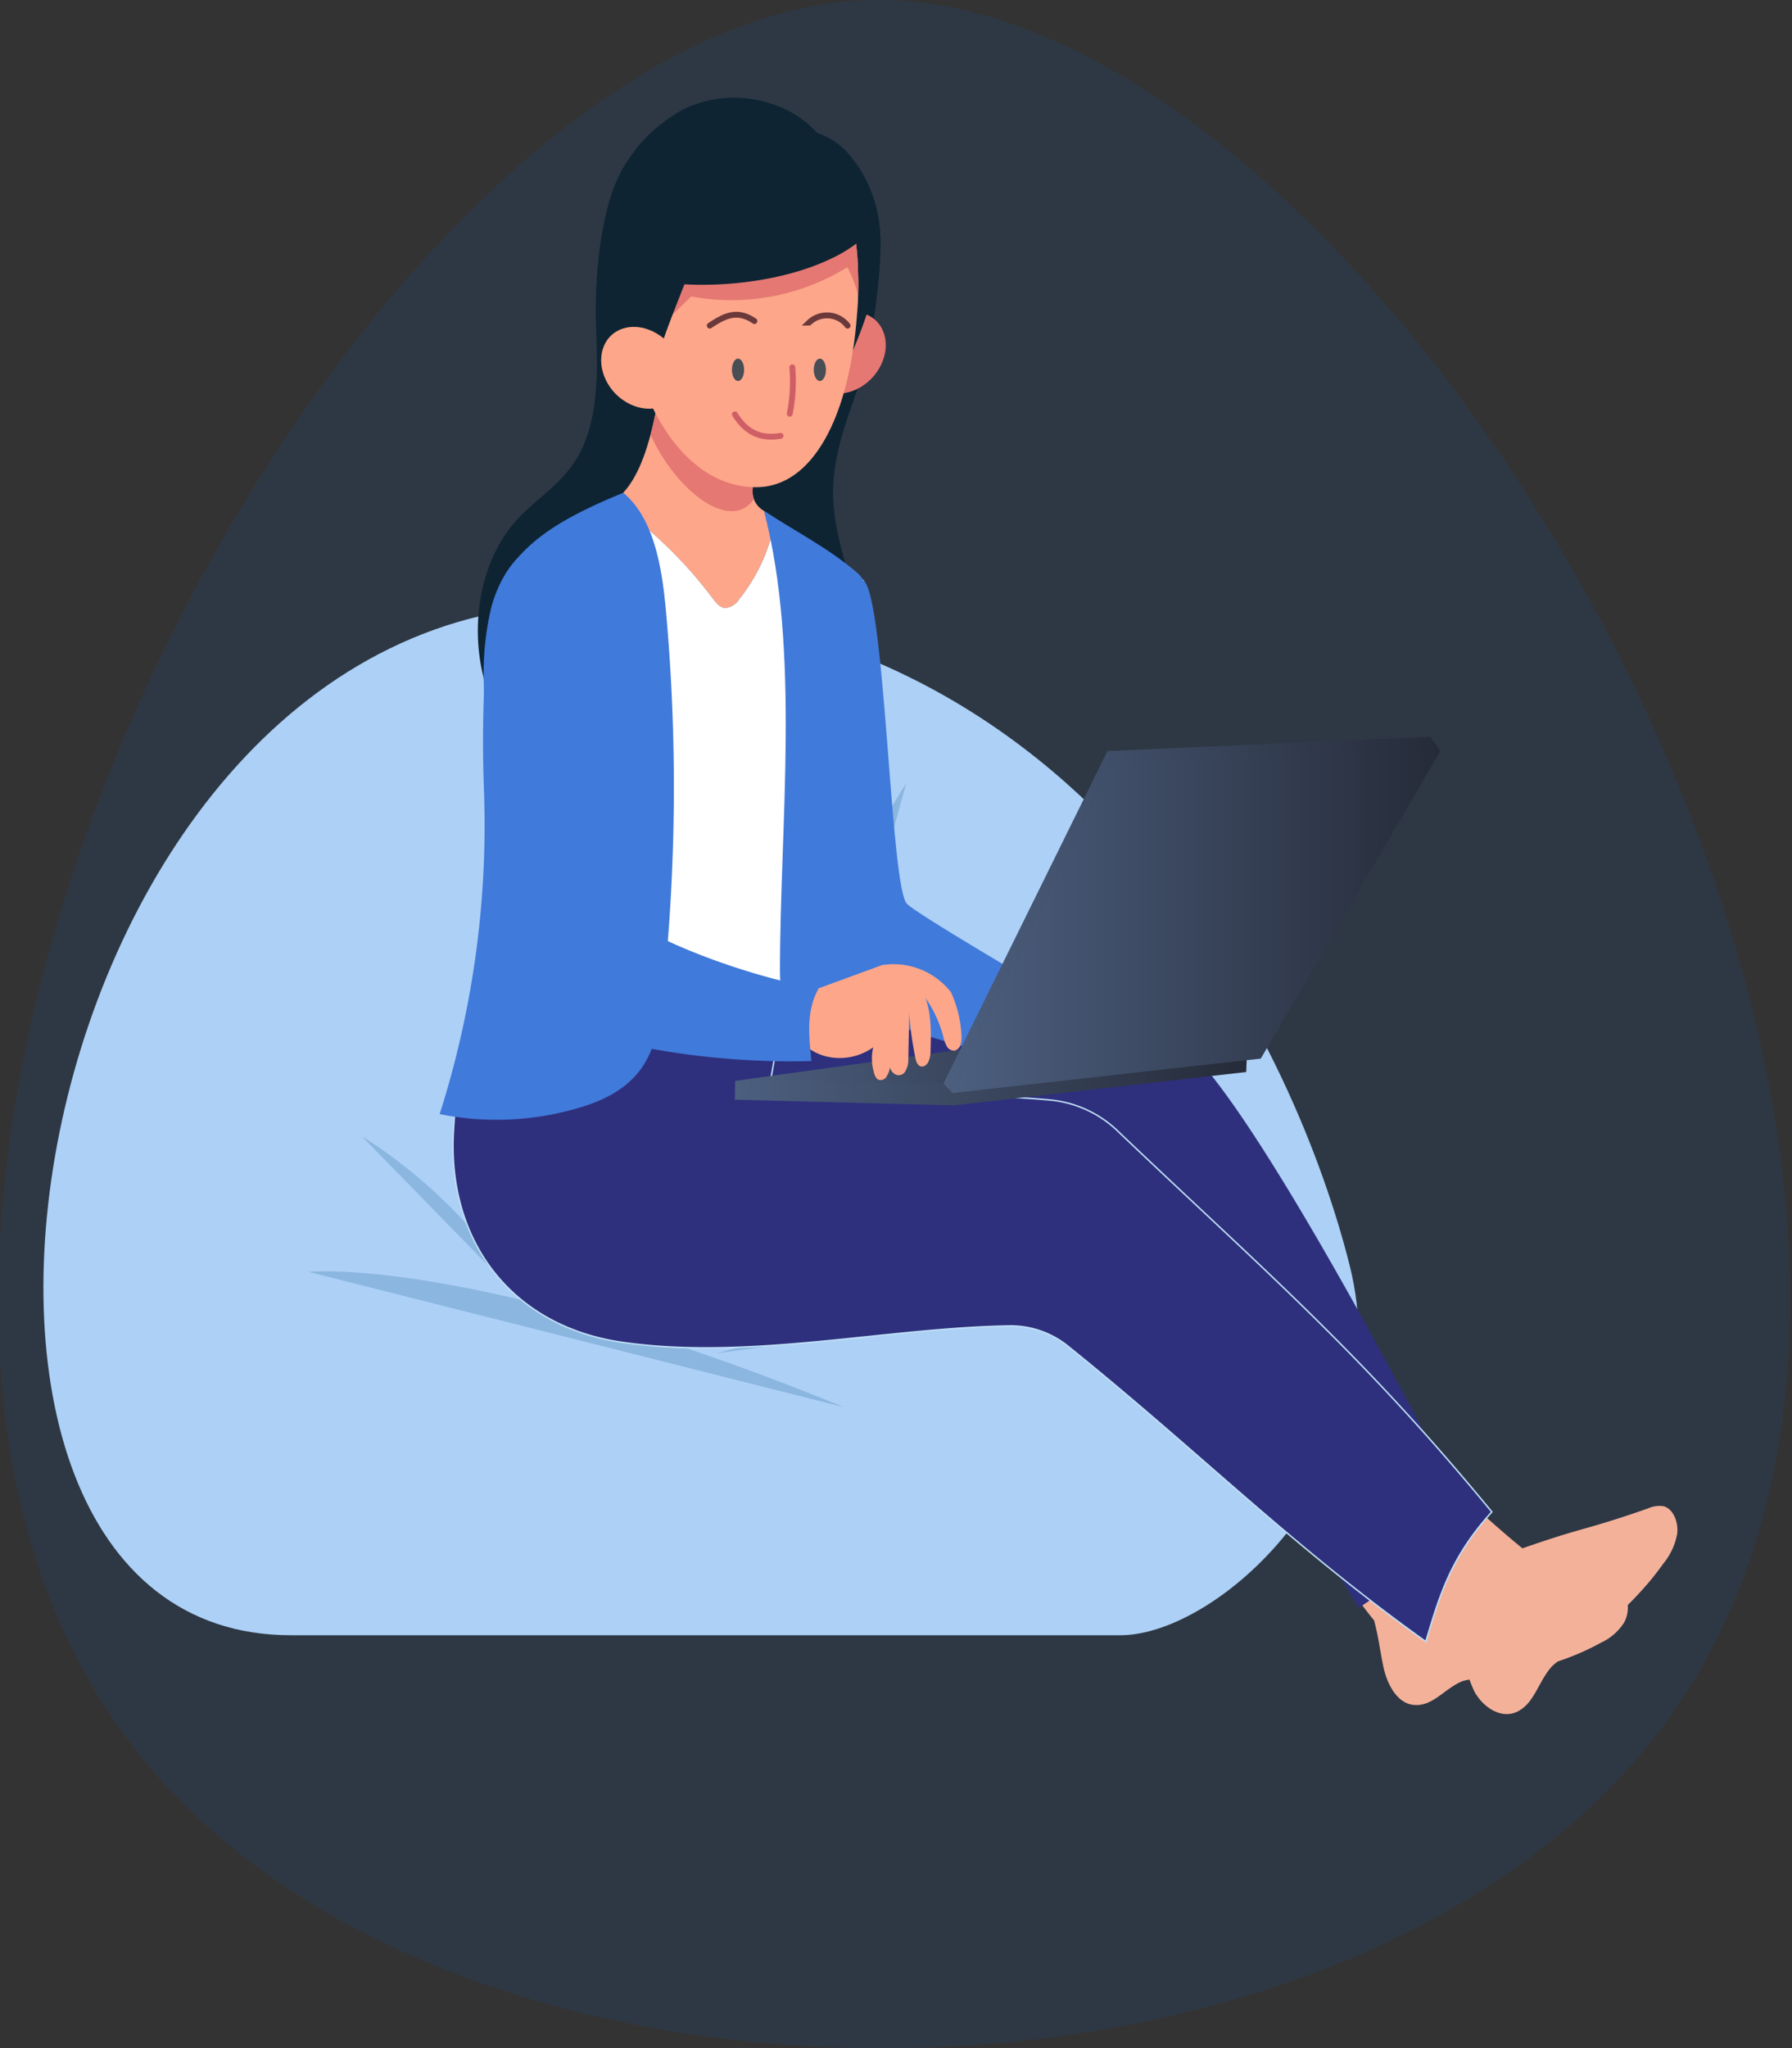 <svg xmlns="http://www.w3.org/2000/svg" xmlns:xlink="http://www.w3.org/1999/xlink" viewBox="0 0 306.33 349.99"  xmlns:v="https://vecta.io/nano"><rect x="0" y="0" width="306.33" height="349.99" fill="#333333" stroke="none"/><defs><linearGradient id="A" x1="125.62" y1="183.81" x2="213.2" y2="183.81" gradientUnits="userSpaceOnUse"><stop offset="0" stop-color="#4c5f7f"/><stop offset=".72" stop-color="#313a4d"/><stop offset="1" stop-color="#252b38"/></linearGradient><linearGradient id="B" y1="179.99" x2="204.12" y2="179.99"  xlink:href="#A"/><linearGradient id="C" x1="161.29" y1="156.34" x2="246.23" y2="156.34"  xlink:href="#A"/><linearGradient id="D" x1="162.76" y1="157.55" x2="246.23" y2="157.55"  xlink:href="#A"/></defs><path d="M49.72,279.42h141.8c17,0,47.94-28.24,39.2-63.17s-43-113-131.17-113C2.8,103.27-24.23,279.42,49.72,279.42Z" fill="#bedaf7"/><path d="M143.37 175.87a70.78 70.78 0 0 1 11.53-42m-32.55 97.4s47.61-12.47 68.91-9.56m-138.49-4.38s27.9-2.85 91.5 23.12M61.9 194.21s17.36 10.09 27.32 27.95" fill="#99bddd"/><path d="M284.37 294.81c-53 71.33-205.24 74-260.5 5.06C-50 207.64 60.91 1.47 149.2 0c88-1.45 205.92 199.62 135.17 294.81z" fill="#0076fa" opacity=".09"/><path d="M240.6 256.26c1.59 1.23 4.88 8.22 10.05 11.21 3.68 2.12 12.57 1.44 24 3.39a4.85 4.85 0 0 1 2.55 1c1.34 1.22 1.35 3.7.44 5.37a9.29 9.29 0 0 1-4 3.48c-10.51 5.81-21.55 5.68-23.8 6.62-3 1.3-4.91 4.28-8.14 4-2.82-.22-4.63-3.51-5.26-6.71-.7-3.51-.77-4.79-1.55-7.74-5.24-6.38-7.45-11.09-7.09-17.18 4.53-2.36 6.82-.62 12.8-3.44z" fill="#f4b19a"/><path d="M130.36 167.79c21.62 1.42 63.71 6.35 70.21 9.62 9.32 4.65 34.86 51.5 50.35 81.71a110.46 110.46 0 0 1-18.64 15.62 667.14 667.14 0 0 0-38.94-56.91 350.79 350.79 0 0 0-73-9.6c-1.28-13.06-.34-29.23 10.02-40.44z" fill="#2e307d"/><path d="M108 26.59c-5.43 6.32-6.45 21.4-6.11 29.4s.45 16.79-3.78 23.1c-2.73 4.08-6.91 6.48-10.08 10.1-6.4 7.32-8 19.37-4.62 29.07A32.51 32.51 0 0 0 103 138.2c8.58 3 17.94 2.13 26.44-1.21s16.93-10.23 18.38-20.47c1.57-11-5.52-21.49-5.41-32.69.07-6.65 2.66-12.85 4.75-19s4.8-25.85 2.44-28.08c-5.48-5.19-10.11-3.57-17-5.19s-11.69-7.43-24.6-4.97z" fill="#0e2433"/><path d="M250.74 256.26c3.15 2.86 6.3 5.71 9.51 8.31 11.12-3.87 10.35-2.94 21.47-6.82a4.67 4.67 0 0 1 2.66-.37c1.65.44 2.55 2.69 2.33 4.66a11.11 11.11 0 0 1-2.37 5.13c-7.43 10.44-17.49 15.75-19.18 17.72-2.3 2.67-2.9 6.28-5.93 7.65-2.62 1.18-5.68-.74-7.19-3.5a20.73 20.73 0 0 1-2-8.47c-3.41-3.77-7.18-7.1-10.16-10.1 3.23-4.37 6.45-8.73 10.86-14.21z" fill="#f4b19a"/><path d="M86.5 158.76c-3.17 9.47-8 16-9 34.72s10.06 33.19 28.87 35.89c21.73 3.13 45.08-2.48 66.36-2.81a15.63 15.63 0 0 1 10 3.6c22.62 18.25 38 33.93 61 50.34 2.25-7.39 4.06-14.24 11.29-22.15-22.41-27.27-39.21-41.52-63.74-64.88a19.28 19.28 0 0 0-11.41-5.47c-16.07-1.56-33 .17-48.1-3.65 1.09-5.79 3.11-18.93 2.55-23.76-16.43-2.52-32.22-7.08-47.82-1.83z" fill="#2e307d" stroke="#bfdff6" stroke-width=".25" stroke-miterlimit="10"/><path d="M121.83 102.25c.56.75 1.21 1.57 2.13 1.65a3.08 3.08 0 0 0 2.39-1.49 30.23 30.23 0 0 0 6.19-13.82l-2.27-1.5a3.94 3.94 0 0 1-1.4-1.8 4 4 0 0 1-.21-1.7A55.37 55.37 0 0 1 131 70.87c-7.09-1.86-13.77-4.09-17.61-7.82-.47 2.31-1 6.82-2.2 11.28-1.26 4.74-3.23 9.43-6.55 11.44a73.47 73.47 0 0 1 17.19 16.48z" fill="#fda68a"/><path d="M89.36 95.26c-4.31 6.57-6.79 55.76-4.69 69.23 14.19 7.7 34.74 6.7 50.42 2.86-.4-9.46 2.23-25.69 4.41-32.51 3.3-12.66 5.52-18.36 8.21-35.64-4.85-3.83-10.69-7.64-15.17-10.62a30.13 30.13 0 0 1-6.19 13.82 3.1 3.1 0 0 1-2.39 1.49c-.92-.07-1.57-.9-2.13-1.65a73.94 73.94 0 0 0-17.18-16.51c-.26.15-.51.32-.78.45-9.63 4.33-12.21 5.55-14.51 9.08z" fill="#fff"/><path d="M128.67 83.58a3.83 3.83 0 0 0 .21 1.69c-4.19 5.93-13.57-1.81-17.67-11 1.18-4.47 1.73-9 2.2-11.28 3.83 3.74 10.53 6 17.61 7.81a54.42 54.42 0 0 0-2.35 12.78z" fill="#e57873"/><g fill="#407adb"><path d="M147.71 99.26c3.65 3.78 4.51 52.25 7.32 55.17 1.5 1.56 19.12 12 28.88 17.59a38.76 38.76 0 0 0-8.88 9.29c-11.24-2.16-28.09-7.63-32.16-11.17-5.07-4.41-5.17-31.77-6.56-48.06 3.22-7.29 4.46-15.46 11.4-22.82z"/><path d="M146.29 178.58c-3.76 1.79-4 2-7.45-.56-3.09-2.27-5.51-4.73-5.51-12.17 0-24.92 3.53-54.68-2.74-78.55 5.68 3.68 11 6.33 16 10.62 1.5 1.3 1.89 3.47 1.89 5.65.02 41.84-.93 48.87-2.19 75.01z"/><path d="M147.23 104.38c-1.15 20.28-.88 40.28-2.09 61.47m1.35-33.85a17.76 17.76 0 0 0 3.66-7.23"/></g><path d="M125.67 184.71l-.05 3.2 37.42.97 49.99-5.7.17-4.44-87.53 5.97z" fill="url(#A)"/><path d="M125.62 184.7l70.79-9.82 7.71 5.11-41.32 5.12-37.18-.41z" fill="url(#B)"/><path d="M246.22 128.34l-1.69-2.44-55.22 2.44-28.02 56.78 1.47 1.65 83.46-58.43z" fill="url(#C)"/><path d="M190.39 130.43l-27.63 56.34 52.76-5.88 30.7-52.55-55.83 2.09z" fill="url(#D)"/><path d="M142 54.41c3.52-2.08 7.53-1.14 8.93 2.11s-.31 7.56-3.83 9.64-7.53 1.13-8.94-2.11.27-7.56 3.84-9.64z" fill="#e57873"/><path d="M150.23 44.9c-.66 5.41-2.73 11.38-5.75 18-1.06-5.4-1.74-12-2.69-18.55s-2.16-13.18-4.27-18.56a35.37 35.37 0 0 0-1.52-3.41 9 9 0 0 1 3.71.39 12 12 0 0 1 5.06 3.23 21.76 21.76 0 0 1 5 9.44 24.32 24.32 0 0 1 .46 9.46z" fill="#0e2433"/><path d="M146.68 50.49c0 1.06-.09 2.14-.18 3.24-1.28 17.5-7.59 29.52-17.24 29.52-13.63 0-22.47-17.81-22.47-35.27 0-17.23 9-29.68 19.64-28.23 6.11.82 10.57 3.18 13.73 6.65a22.54 22.54 0 0 1 4.65 8.25 41.5 41.5 0 0 1 1.86 11.89c.07 1.31.06 2.62.01 3.95z" fill="#fda68a"/><path d="M146.68 50.49a19.73 19.73 0 0 0-1.83-4.84 37.56 37.56 0 0 1-26.7 5l-5.12 5c0-8 .12-13.36 2.8-17.22 2.49-3.62 6.68-5 10.62-5.58a42.25 42.25 0 0 1 13.42.1 12.14 12.14 0 0 1 4.95 1.71 41.5 41.5 0 0 1 1.86 11.89 47.06 47.06 0 0 1 0 3.94z" fill="#e57873"/><path d="M148.65 39.71a24.61 24.61 0 0 1-6.84 4.61c-7.49 3.52-17.23 4.68-24.81 4.26-3.73 9.54-5.24 13-6.19 21.29-3.64-4-6.61-11.28-7.49-17a45.33 45.33 0 0 1 .59-17.33 25.2 25.2 0 0 1 11.34-15.9 20.85 20.85 0 0 1 2.44-1.32 20.25 20.25 0 0 1 15.15-.21 17.62 17.62 0 0 1 6.86 4.65c3.84 4.05 6.22 9.53 7.75 13.64l1.2 3.31z" fill="#0e2433"/><path d="M103.29 59c1.44-3.23 5.45-4.11 9-2s5.18 6.48 3.73 9.7-5.45 4.11-9 2-5.18-6.45-3.73-9.7z" fill="#fda68a"/><g stroke-miterlimit="10" fill="none" stroke-linecap="round"><path d="M121.33 55.64c2.52-1.68 4.68-2.79 7.63-.78m9.34.27a4.42 4.42 0 0 1 6.59.51" stroke="#6b393a"/><path d="M135.44 62.77a28.42 28.42 0 0 1-.44 7.92m-1.57 3.78c-3.52.6-5.91-.65-7.8-3.66" stroke="#cf5f66"/></g><g fill="#494d54"><ellipse cx="126.16" cy="63.19" rx="1.04" ry="1.91"/><ellipse cx="140.15" cy="63.19" rx="1.04" ry="1.91"/></g><path d="M150.23 44.9a28.8 28.8 0 0 0-1.43-5.55 18.6 18.6 0 0 0-1.35-2.94 14.5 14.5 0 0 0-7.21-6.86 29.56 29.56 0 0 0-2.72-3.78 20.11 20.11 0 0 0-11.69-7.17 19.15 19.15 0 0 0-10.6 1 20.85 20.85 0 0 1 2.44-1.32 20.25 20.25 0 0 1 15.15-.21 17.55 17.55 0 0 1 6.85 4.65 12 12 0 0 1 5.09 3.28 21.74 21.74 0 0 1 5 9.44 23.93 23.93 0 0 1 .47 9.46z" fill="#0e2433"/><path d="M106.55 84.2c5.27 4.42 6.62 12.78 7.3 20.3a335.48 335.48 0 0 1-.48 64.94c-.46 4.35-1.06 8.87-3.26 12.4-2.83 4.55-7.74 6.6-12.45 7.82a49.2 49.2 0 0 1-22.5.71 162.73 162.73 0 0 0 7.55-55.9 219.67 219.67 0 0 1 .6-25.76c1.02-13.32 9.63-18.92 23.24-24.51z" fill="#407adb"/><path d="M137.89 169.63l12.89-4.72a12.48 12.48 0 0 1 11.78 4.63 19.84 19.84 0 0 1 1.79 7.29 4.53 4.53 0 0 1-.13 1.61 1.48 1.48 0 0 1-1 1.08 1.38 1.38 0 0 1-1.38-.76 6.32 6.32 0 0 1-.62-1.74 20.85 20.85 0 0 0-3-6.47c1 2.8.95 5.93.85 8.95a4.61 4.61 0 0 1-.36 1.93c-.29.58-.91 1-1.44.74s-.74-1-.85-1.69a60.47 60.47 0 0 1-1-7.31l-.15 7.79a3.82 3.82 0 0 1-.66 2.32 1.34 1.34 0 0 1-1.38.39 1.79 1.79 0 0 1-1.08-1.27 4.44 4.44 0 0 1-.62 1.59 1.18 1.18 0 0 1-1.35.52c-.5-.23-.73-.92-.86-1.55a8.31 8.31 0 0 1-.05-4 9.89 9.89 0 0 1-6.71 1.78 8.81 8.81 0 0 1-6-3.18 39 39 0 0 1 1.33-7.93z" fill="#fda68a"/><path d="M90.91 93.41c-3.39 2-5.71 6-6.9 10.26a49 49 0 0 0-1.31 13.22c.09 19.89 2.38 50.94 9.64 55.83 8.84 6 30.13 9.1 46.36 8.58-.36-4-1-8.5 1.24-12.38-13.47-2.24-30.31-9.27-33.16-12.59-3.34-3.89-.93-30.73-4-49.16-.95-5.4-4.78-12.28-11.87-13.76z" fill="#407adb"/></svg>